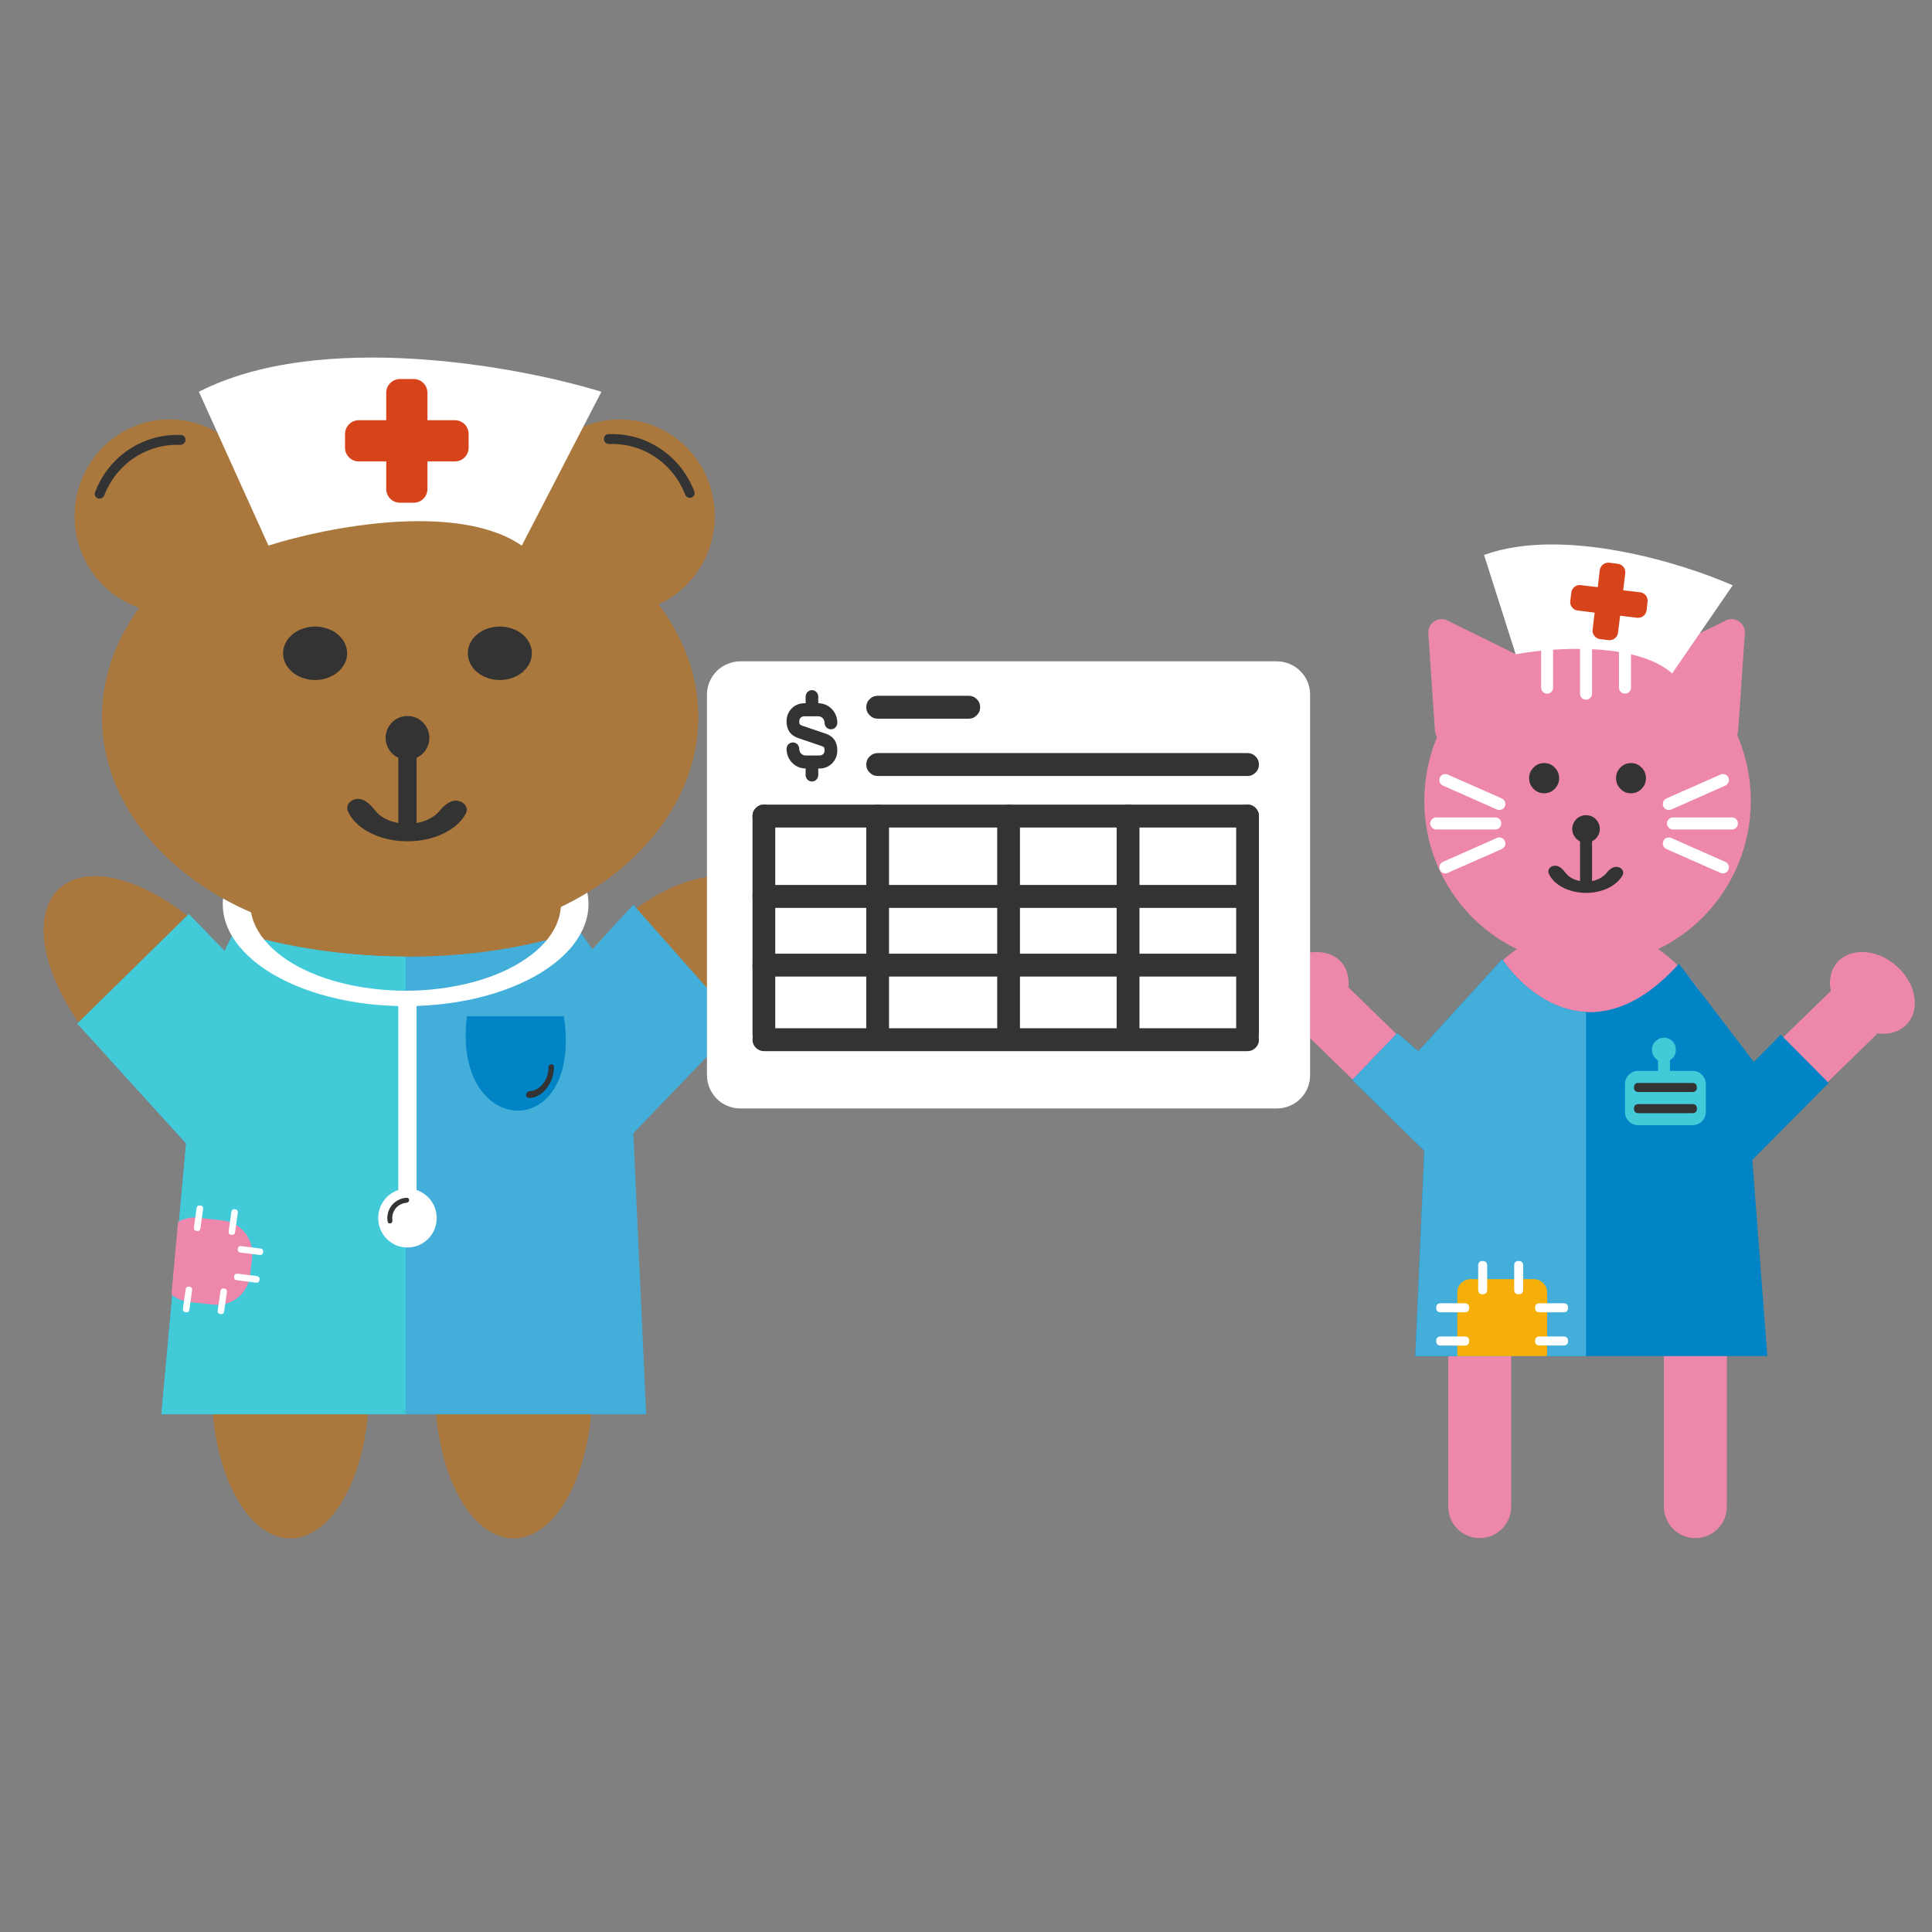 <svg xmlns="http://www.w3.org/2000/svg" xmlns:xlink="http://www.w3.org/1999/xlink" width="180" zoomAndPan="magnify" viewBox="0 0 135 135" height="180" preserveAspectRatio="xMidYMid meet" version="1.0"><rect x="0" y="0" width="135" height="135" fill="#808080" stroke="none"/><defs><clipPath id="eb861bb963"><path d="M 13.332 24.984 L 42.117 24.984 L 42.117 38.742 L 13.332 38.742 Z M 13.332 24.984 " clip-rule="nonzero"/></clipPath><clipPath id="f37a06233a"><path d="M 24 26 L 33 26 L 33 35.594 L 24 35.594 Z M 24 26 " clip-rule="nonzero"/></clipPath><clipPath id="1419c7f247"><path d="M 30 86.242 L 42 86.242 L 42 107.492 L 30 107.492 Z M 30 86.242 " clip-rule="nonzero"/></clipPath><clipPath id="fcd5a98e5e"><path d="M 14.77 86.242 L 26 86.242 L 26 107.492 L 14.77 107.492 Z M 14.77 86.242 " clip-rule="nonzero"/></clipPath><clipPath id="0e647b3407"><path d="M 101.133 86.242 L 106 86.242 L 106 107.492 L 101.133 107.492 Z M 101.133 86.242 " clip-rule="nonzero"/></clipPath><clipPath id="7ff560d4e3"><path d="M 116 86.242 L 121 86.242 L 121 107.492 L 116 107.492 Z M 116 86.242 " clip-rule="nonzero"/></clipPath><clipPath id="96b6f31409"><path d="M 112 45 L 112.645 45 L 112.645 45.941 L 112 45.941 Z M 112 45 " clip-rule="nonzero"/></clipPath><clipPath id="5314272f21"><path d="M 108.941 38.496 L 116.621 39.422 L 115.891 45.449 L 108.211 44.516 Z M 108.941 38.496 " clip-rule="nonzero"/></clipPath><clipPath id="b7bf11b326"><path d="M 109 39 L 115.523 39 L 115.523 45 L 109 45 Z M 109 39 " clip-rule="nonzero"/></clipPath><clipPath id="785fdd554d"><path d="M 108.941 38.496 L 116.621 39.422 L 115.891 45.449 L 108.211 44.516 Z M 108.941 38.496 " clip-rule="nonzero"/></clipPath></defs><path fill="#aa773d" d="M 48.793 50.102 C 48.793 51.137 48.664 52.16 48.395 53.176 C 48.129 54.195 47.73 55.176 47.207 56.133 C 46.684 57.09 46.043 58 45.285 58.859 C 44.523 59.719 43.66 60.52 42.691 61.25 C 41.723 61.98 40.672 62.637 39.531 63.211 C 38.395 63.785 37.199 64.273 35.934 64.668 C 34.668 65.066 33.363 65.367 32.027 65.566 C 30.684 65.77 29.328 65.871 27.961 65.871 C 26.594 65.871 25.238 65.77 23.895 65.566 C 22.551 65.367 21.254 65.066 19.988 64.668 C 18.723 64.273 17.52 63.785 16.383 63.211 C 15.25 62.637 14.195 61.98 13.23 61.25 C 12.262 60.52 11.398 59.719 10.637 58.859 C 9.879 58 9.238 57.09 8.711 56.133 C 8.188 55.176 7.793 54.195 7.527 53.176 C 7.258 52.16 7.125 51.137 7.125 50.102 C 7.125 49.059 7.258 48.035 7.527 47.02 C 7.793 46.008 8.188 45.02 8.711 44.062 C 9.238 43.105 9.879 42.195 10.637 41.336 C 11.398 40.477 12.262 39.676 13.23 38.945 C 14.195 38.215 15.25 37.559 16.383 36.984 C 17.52 36.41 18.723 35.922 19.988 35.527 C 21.254 35.129 22.551 34.828 23.895 34.629 C 25.238 34.426 26.594 34.324 27.961 34.324 C 29.328 34.324 30.684 34.426 32.027 34.629 C 33.363 34.828 34.668 35.129 35.934 35.527 C 37.199 35.922 38.395 36.41 39.531 36.984 C 40.672 37.559 41.723 38.215 42.691 38.945 C 43.66 39.676 44.523 40.477 45.285 41.336 C 46.043 42.195 46.684 43.105 47.207 44.062 C 47.73 45.02 48.129 46.008 48.395 47.02 C 48.664 48.035 48.793 49.059 48.793 50.102 Z M 48.793 50.102 " fill-opacity="1" fill-rule="nonzero"/><path fill="#aa773d" d="M 49.945 36.062 C 49.945 36.504 49.906 36.945 49.816 37.383 C 49.73 37.816 49.605 38.238 49.438 38.648 C 49.27 39.059 49.066 39.453 48.824 39.816 C 48.582 40.188 48.309 40.531 48 40.84 C 47.691 41.156 47.352 41.438 46.992 41.684 C 46.629 41.93 46.246 42.141 45.84 42.309 C 45.441 42.477 45.023 42.605 44.598 42.691 C 44.172 42.781 43.738 42.824 43.297 42.824 C 42.859 42.824 42.434 42.781 42 42.691 C 41.574 42.605 41.156 42.477 40.758 42.309 C 40.352 42.141 39.969 41.93 39.605 41.684 C 39.246 41.438 38.906 41.156 38.598 40.84 C 38.289 40.531 38.016 40.188 37.773 39.816 C 37.531 39.453 37.328 39.059 37.16 38.648 C 36.992 38.238 36.867 37.816 36.781 37.383 C 36.691 36.945 36.652 36.504 36.652 36.062 C 36.652 35.617 36.691 35.18 36.781 34.746 C 36.867 34.309 36.992 33.887 37.16 33.477 C 37.328 33.066 37.531 32.676 37.773 32.305 C 38.016 31.941 38.289 31.598 38.598 31.281 C 38.906 30.969 39.246 30.691 39.605 30.445 C 39.969 30.195 40.352 29.988 40.758 29.82 C 41.156 29.645 41.574 29.523 42 29.434 C 42.434 29.348 42.859 29.305 43.297 29.305 C 43.738 29.305 44.172 29.348 44.598 29.434 C 45.023 29.523 45.441 29.645 45.84 29.82 C 46.246 29.988 46.629 30.195 46.992 30.445 C 47.352 30.691 47.691 30.969 48 31.281 C 48.309 31.598 48.582 31.941 48.824 32.305 C 49.066 32.676 49.27 33.066 49.438 33.477 C 49.605 33.887 49.73 34.309 49.816 34.746 C 49.906 35.18 49.945 35.617 49.945 36.062 Z M 49.945 36.062 " fill-opacity="1" fill-rule="nonzero"/><path fill="#323332" d="M 42.195 30.707 C 42.176 30.516 42.316 30.348 42.5 30.336 C 43.789 30.281 45.059 30.629 46.137 31.352 C 47.223 32.07 48.055 33.121 48.516 34.348 C 48.582 34.52 48.484 34.711 48.309 34.77 C 48.129 34.824 47.938 34.73 47.871 34.547 C 47.453 33.477 46.723 32.559 45.773 31.93 C 44.824 31.293 43.703 30.984 42.574 31.027 C 42.383 31.035 42.215 30.898 42.195 30.707 Z M 42.195 30.707 " fill-opacity="1" fill-rule="nonzero"/><path fill="#aa773d" d="M 18.504 36.062 C 18.504 36.504 18.461 36.945 18.375 37.383 C 18.289 37.816 18.168 38.238 17.996 38.648 C 17.828 39.059 17.625 39.453 17.387 39.816 C 17.137 40.188 16.863 40.531 16.559 40.84 C 16.25 41.156 15.91 41.438 15.547 41.684 C 15.188 41.93 14.805 42.141 14.398 42.309 C 13.996 42.477 13.578 42.605 13.152 42.691 C 12.723 42.781 12.293 42.824 11.859 42.824 C 11.418 42.824 10.988 42.781 10.559 42.691 C 10.133 42.605 9.715 42.477 9.312 42.309 C 8.914 42.141 8.523 41.93 8.164 41.684 C 7.801 41.438 7.469 41.156 7.156 40.84 C 6.848 40.531 6.574 40.188 6.332 39.816 C 6.09 39.453 5.883 39.059 5.715 38.648 C 5.551 38.238 5.422 37.816 5.336 37.383 C 5.25 36.945 5.211 36.504 5.211 36.062 C 5.211 35.617 5.25 35.18 5.336 34.746 C 5.422 34.309 5.551 33.887 5.715 33.477 C 5.883 33.066 6.09 32.676 6.332 32.305 C 6.574 31.941 6.848 31.598 7.156 31.281 C 7.469 30.969 7.801 30.691 8.164 30.445 C 8.523 30.195 8.914 29.988 9.312 29.82 C 9.715 29.645 10.133 29.523 10.559 29.434 C 10.988 29.348 11.418 29.305 11.859 29.305 C 12.293 29.305 12.723 29.348 13.152 29.434 C 13.578 29.523 13.996 29.645 14.398 29.82 C 14.805 29.988 15.188 30.195 15.547 30.445 C 15.91 30.691 16.25 30.969 16.559 31.281 C 16.863 31.598 17.137 31.941 17.387 32.305 C 17.625 32.676 17.828 33.066 17.996 33.477 C 18.168 33.887 18.289 34.309 18.375 34.746 C 18.461 35.18 18.504 35.617 18.504 36.062 Z M 18.504 36.062 " fill-opacity="1" fill-rule="nonzero"/><path fill="#323332" d="M 12.961 30.766 C 12.984 30.578 12.844 30.406 12.652 30.398 C 11.367 30.336 10.098 30.688 9.012 31.406 C 7.93 32.125 7.102 33.176 6.641 34.402 C 6.574 34.578 6.676 34.77 6.848 34.824 C 7.027 34.887 7.219 34.785 7.289 34.609 C 7.703 33.535 8.434 32.621 9.383 31.984 C 10.336 31.355 11.453 31.039 12.582 31.086 C 12.77 31.09 12.945 30.957 12.961 30.766 Z M 12.961 30.766 " fill-opacity="1" fill-rule="nonzero"/><g clip-path="url(#eb861bb963)"><path fill="#ffffff" d="M 36.461 38.125 C 31.957 35.031 22.781 36.836 18.758 38.125 L 13.898 27.375 C 22.34 23.047 36.164 25.57 42.023 27.375 Z M 36.461 38.125 " fill-opacity="1" fill-rule="nonzero"/></g><g clip-path="url(#f37a06233a)"><path fill="#d7431a" d="M 26.988 27.449 C 26.988 27.188 27.09 26.949 27.27 26.766 C 27.449 26.586 27.695 26.484 27.949 26.484 L 28.906 26.484 C 29.164 26.484 29.406 26.586 29.586 26.766 C 29.766 26.949 29.867 27.188 29.867 27.449 L 29.867 29.363 L 31.789 29.363 C 32.043 29.363 32.285 29.465 32.465 29.645 C 32.645 29.824 32.746 30.074 32.746 30.328 L 32.746 31.289 C 32.746 31.539 32.645 31.781 32.465 31.961 C 32.285 32.141 32.043 32.242 31.789 32.242 L 29.867 32.242 L 29.867 34.168 C 29.867 34.418 29.766 34.668 29.586 34.848 C 29.406 35.027 29.164 35.129 28.906 35.129 L 27.949 35.129 C 27.695 35.129 27.449 35.027 27.27 34.848 C 27.09 34.668 26.988 34.418 26.988 34.168 L 26.988 32.242 L 25.07 32.242 C 24.812 32.242 24.57 32.141 24.391 31.961 C 24.211 31.781 24.109 31.539 24.109 31.289 L 24.109 30.328 C 24.109 30.074 24.211 29.824 24.391 29.645 C 24.57 29.465 24.812 29.363 25.07 29.363 L 26.988 29.363 Z M 26.988 27.449 " fill-opacity="1" fill-rule="evenodd"/></g><path fill="#323332" d="M 24.254 45.648 C 24.254 45.895 24.199 46.133 24.086 46.363 C 23.969 46.594 23.812 46.793 23.598 46.969 C 23.391 47.145 23.148 47.277 22.871 47.375 C 22.598 47.469 22.316 47.516 22.02 47.516 C 21.719 47.516 21.434 47.469 21.164 47.375 C 20.887 47.277 20.645 47.145 20.438 46.969 C 20.223 46.793 20.066 46.594 19.949 46.363 C 19.836 46.133 19.781 45.895 19.781 45.648 C 19.781 45.398 19.836 45.164 19.949 44.934 C 20.066 44.703 20.223 44.5 20.438 44.328 C 20.645 44.152 20.887 44.016 21.164 43.922 C 21.434 43.832 21.719 43.781 22.02 43.781 C 22.316 43.781 22.598 43.832 22.871 43.922 C 23.148 44.016 23.391 44.152 23.598 44.328 C 23.812 44.5 23.969 44.703 24.086 44.934 C 24.199 45.164 24.254 45.398 24.254 45.648 Z M 24.254 45.648 " fill-opacity="1" fill-rule="nonzero"/><path fill="#aa773d" d="M 44.191 77.965 C 44.191 88.523 38.355 96.699 28.473 96.699 C 18.59 96.699 12.945 88.523 12.945 77.965 C 12.945 67.406 18.59 58.844 28.473 58.844 C 38.355 58.844 44.191 67.406 44.191 77.965 Z M 44.191 77.965 " fill-opacity="1" fill-rule="nonzero"/><path fill="#323332" d="M 37.164 45.648 C 37.164 45.895 37.109 46.133 36.992 46.363 C 36.879 46.594 36.715 46.793 36.508 46.969 C 36.301 47.145 36.059 47.277 35.781 47.375 C 35.508 47.469 35.227 47.516 34.926 47.516 C 34.629 47.516 34.344 47.469 34.066 47.375 C 33.797 47.277 33.555 47.145 33.34 46.969 C 33.133 46.793 32.969 46.594 32.859 46.363 C 32.746 46.133 32.688 45.895 32.688 45.648 C 32.688 45.398 32.746 45.164 32.859 44.934 C 32.969 44.703 33.133 44.5 33.34 44.328 C 33.555 44.152 33.797 44.016 34.066 43.922 C 34.344 43.832 34.629 43.781 34.926 43.781 C 35.227 43.781 35.508 43.832 35.781 43.922 C 36.059 44.016 36.301 44.152 36.508 44.328 C 36.715 44.5 36.879 44.703 36.992 44.934 C 37.109 45.164 37.164 45.398 37.164 45.648 Z M 37.164 45.648 " fill-opacity="1" fill-rule="nonzero"/><path fill="#323332" d="M 29.738 52.418 C 29.129 53.312 27.816 53.312 27.207 52.418 C 26.523 51.406 27.246 50.031 28.473 50.031 C 29.699 50.031 30.422 51.406 29.738 52.418 Z M 29.738 52.418 " fill-opacity="1" fill-rule="nonzero"/><path fill="#323332" d="M 27.832 52.09 L 29.109 52.09 L 29.109 57.629 L 27.832 57.629 Z M 27.832 52.09 " fill-opacity="1" fill-rule="nonzero"/><path fill="#323332" d="M 25.027 55.824 C 24.531 55.824 24.113 56.246 24.316 56.695 C 24.52 57.145 24.875 57.555 25.363 57.895 C 26.152 58.445 27.23 58.77 28.359 58.785 C 29.496 58.809 30.594 58.523 31.426 58 C 31.93 57.684 32.309 57.293 32.543 56.863 C 32.789 56.422 32.391 55.965 31.879 55.949 C 31.402 55.93 30.996 56.324 30.684 56.695 C 30.559 56.84 30.395 56.98 30.203 57.102 C 29.719 57.41 29.074 57.578 28.41 57.562 C 27.742 57.551 27.113 57.363 26.645 57.039 C 26.48 56.926 26.34 56.793 26.23 56.652 C 25.922 56.262 25.52 55.824 25.027 55.824 Z M 25.027 55.824 " fill-opacity="1" fill-rule="nonzero"/><path fill="#aa773d" d="M 52.746 62.109 C 53.008 62.355 53.227 62.656 53.391 62.992 C 53.559 63.336 53.68 63.719 53.746 64.133 C 53.812 64.555 53.824 65.012 53.785 65.496 C 53.75 65.977 53.66 66.484 53.516 67.012 C 53.375 67.543 53.184 68.082 52.945 68.637 C 52.707 69.188 52.426 69.746 52.098 70.301 C 51.773 70.859 51.406 71.402 51 71.945 C 50.598 72.484 50.164 73 49.703 73.5 C 49.234 74 48.754 74.473 48.246 74.918 C 47.742 75.355 47.223 75.762 46.695 76.125 C 46.16 76.496 45.633 76.816 45.098 77.094 C 44.57 77.375 44.047 77.602 43.531 77.781 C 43.02 77.961 42.523 78.082 42.047 78.152 C 41.566 78.223 41.117 78.242 40.695 78.203 C 40.273 78.168 39.891 78.07 39.543 77.926 C 39.195 77.781 38.887 77.582 38.621 77.336 C 38.355 77.09 38.145 76.797 37.973 76.453 C 37.805 76.109 37.688 75.734 37.625 75.312 C 37.559 74.891 37.543 74.434 37.582 73.949 C 37.621 73.469 37.711 72.961 37.852 72.434 C 37.992 71.902 38.184 71.363 38.426 70.809 C 38.66 70.258 38.945 69.699 39.273 69.145 C 39.598 68.586 39.965 68.043 40.371 67.5 C 40.77 66.961 41.207 66.445 41.668 65.945 C 42.129 65.445 42.617 64.973 43.125 64.527 C 43.629 64.09 44.148 63.684 44.676 63.32 C 45.203 62.949 45.738 62.629 46.266 62.352 C 46.801 62.07 47.324 61.844 47.836 61.664 C 48.352 61.492 48.848 61.363 49.324 61.293 C 49.805 61.223 50.25 61.203 50.668 61.242 C 51.09 61.285 51.48 61.375 51.828 61.52 C 52.176 61.664 52.48 61.863 52.746 62.109 Z M 52.746 62.109 " fill-opacity="1" fill-rule="nonzero"/><g clip-path="url(#1419c7f247)"><path fill="#aa773d" d="M 35.887 86.656 C 36.25 86.656 36.602 86.727 36.957 86.855 C 37.312 86.988 37.652 87.188 37.992 87.449 C 38.324 87.707 38.637 88.035 38.941 88.41 C 39.238 88.793 39.516 89.227 39.773 89.711 C 40.027 90.195 40.258 90.715 40.453 91.285 C 40.656 91.859 40.824 92.453 40.965 93.09 C 41.102 93.719 41.207 94.371 41.273 95.039 C 41.348 95.715 41.383 96.391 41.383 97.074 C 41.383 97.762 41.348 98.438 41.273 99.105 C 41.207 99.781 41.102 100.434 40.965 101.062 C 40.824 101.691 40.656 102.293 40.453 102.859 C 40.258 103.434 40.027 103.957 39.773 104.441 C 39.516 104.926 39.238 105.359 38.941 105.738 C 38.637 106.117 38.324 106.438 37.992 106.703 C 37.652 106.961 37.312 107.164 36.957 107.293 C 36.602 107.426 36.25 107.492 35.887 107.492 C 35.523 107.492 35.168 107.426 34.816 107.293 C 34.461 107.164 34.117 106.961 33.785 106.703 C 33.449 106.438 33.133 106.117 32.836 105.738 C 32.531 105.359 32.258 104.926 31.996 104.441 C 31.746 103.957 31.52 103.434 31.316 102.859 C 31.113 102.293 30.945 101.691 30.812 101.062 C 30.672 100.434 30.562 99.781 30.496 99.105 C 30.422 98.438 30.391 97.762 30.391 97.074 C 30.391 96.391 30.422 95.715 30.496 95.039 C 30.562 94.371 30.672 93.719 30.812 93.09 C 30.945 92.453 31.113 91.859 31.316 91.285 C 31.52 90.715 31.746 90.195 31.996 89.711 C 32.258 89.227 32.531 88.793 32.836 88.41 C 33.133 88.035 33.449 87.707 33.785 87.449 C 34.117 87.188 34.461 86.988 34.816 86.855 C 35.168 86.727 35.523 86.656 35.887 86.656 Z M 35.887 86.656 " fill-opacity="1" fill-rule="nonzero"/></g><g clip-path="url(#fcd5a98e5e)"><path fill="#aa773d" d="M 20.293 86.656 C 20.652 86.656 21.012 86.727 21.359 86.855 C 21.715 86.988 22.062 87.188 22.395 87.449 C 22.727 87.707 23.043 88.035 23.344 88.41 C 23.645 88.793 23.926 89.227 24.176 89.711 C 24.43 90.195 24.66 90.715 24.863 91.285 C 25.059 91.859 25.227 92.453 25.367 93.09 C 25.504 93.719 25.609 94.371 25.68 95.039 C 25.75 95.715 25.785 96.391 25.785 97.074 C 25.785 97.762 25.75 98.438 25.68 99.105 C 25.609 99.781 25.504 100.434 25.367 101.062 C 25.227 101.691 25.059 102.293 24.863 102.859 C 24.66 103.434 24.43 103.957 24.176 104.441 C 23.926 104.926 23.645 105.359 23.344 105.738 C 23.043 106.117 22.727 106.438 22.395 106.703 C 22.062 106.961 21.715 107.164 21.359 107.293 C 21.012 107.426 20.652 107.492 20.293 107.492 C 19.934 107.492 19.57 107.426 19.219 107.293 C 18.863 107.164 18.52 106.961 18.188 106.703 C 17.852 106.438 17.535 106.117 17.238 105.738 C 16.934 105.359 16.66 104.926 16.406 104.441 C 16.148 103.957 15.922 103.434 15.723 102.859 C 15.52 102.293 15.352 101.691 15.215 101.062 C 15.074 100.434 14.973 99.781 14.898 99.105 C 14.832 98.438 14.793 97.762 14.793 97.074 C 14.793 96.391 14.832 95.715 14.898 95.039 C 14.973 94.371 15.074 93.719 15.215 93.09 C 15.352 92.453 15.52 91.859 15.723 91.285 C 15.922 90.715 16.148 90.195 16.406 89.711 C 16.66 89.227 16.934 88.793 17.238 88.41 C 17.535 88.035 17.852 87.707 18.188 87.449 C 18.52 87.188 18.863 86.988 19.219 86.855 C 19.57 86.727 19.934 86.656 20.293 86.656 Z M 20.293 86.656 " fill-opacity="1" fill-rule="nonzero"/></g><path fill="#aa773d" d="M 4.109 62.109 C 3.848 62.355 3.633 62.656 3.465 62.992 C 3.297 63.336 3.176 63.719 3.117 64.133 C 3.047 64.555 3.031 65.012 3.07 65.496 C 3.109 65.977 3.199 66.484 3.34 67.012 C 3.48 67.543 3.672 68.082 3.914 68.637 C 4.148 69.188 4.438 69.746 4.762 70.301 C 5.09 70.859 5.453 71.402 5.859 71.945 C 6.266 72.484 6.695 73 7.156 73.5 C 7.625 74 8.109 74.473 8.613 74.918 C 9.121 75.355 9.637 75.762 10.164 76.125 C 10.695 76.496 11.23 76.816 11.758 77.094 C 12.293 77.375 12.812 77.602 13.324 77.781 C 13.844 77.961 14.336 78.082 14.816 78.152 C 15.293 78.223 15.742 78.242 16.16 78.203 C 16.582 78.168 16.969 78.07 17.316 77.926 C 17.668 77.781 17.969 77.582 18.234 77.336 C 18.5 77.09 18.719 76.797 18.887 76.453 C 19.051 76.109 19.168 75.734 19.234 75.312 C 19.301 74.891 19.312 74.434 19.281 73.949 C 19.242 73.469 19.152 72.961 19.012 72.434 C 18.863 71.902 18.68 71.363 18.438 70.809 C 18.199 70.258 17.914 69.699 17.586 69.145 C 17.262 68.586 16.895 68.043 16.492 67.5 C 16.086 66.961 15.652 66.445 15.191 65.945 C 14.727 65.445 14.242 64.973 13.734 64.527 C 13.23 64.09 12.711 63.684 12.184 63.32 C 11.648 62.949 11.121 62.629 10.586 62.352 C 10.059 62.07 9.535 61.844 9.02 61.664 C 8.508 61.492 8.012 61.363 7.535 61.293 C 7.059 61.223 6.605 61.203 6.184 61.242 C 5.762 61.285 5.383 61.375 5.031 61.52 C 4.684 61.664 4.375 61.863 4.109 62.109 Z M 4.109 62.109 " fill-opacity="1" fill-rule="nonzero"/><path fill="#42aed9" d="M 40.488 65.027 C 30.363 68.324 20.207 66.398 16.395 65.027 L 15.691 66.445 L 13.195 63.871 L 5.402 71.527 L 13.004 79.898 L 11.277 98.824 L 45.152 98.824 L 44.254 79.191 L 51.609 71.527 L 44.254 63.223 L 41.383 66.316 Z M 40.488 65.027 " fill-opacity="1" fill-rule="nonzero"/><path fill="#0084c6" d="M 32.629 71.016 C 31.543 79.574 40.742 80.027 39.402 71.016 Z M 32.629 71.016 " fill-opacity="1" fill-rule="nonzero"/><path fill="#42cad9" d="M 15.691 66.445 L 16.395 65.027 C 18.629 65.832 23.035 66.82 28.344 66.844 L 28.344 98.824 L 11.277 98.824 L 13.004 79.898 L 5.402 71.527 L 13.195 63.871 Z M 15.691 66.445 " fill-opacity="1" fill-rule="nonzero"/><path fill="#ffffff" d="M 41.043 62.375 C 41.234 63.348 41.074 64.332 40.555 65.27 C 40 66.277 39.055 67.199 37.793 67.973 C 36.531 68.75 34.973 69.355 33.242 69.762 C 31.508 70.16 29.637 70.348 27.758 70.297 C 25.887 70.25 24.055 69.969 22.391 69.48 C 20.73 68.992 19.281 68.305 18.148 67.469 C 17.02 66.629 16.227 65.664 15.84 64.641 C 15.609 64.027 15.523 63.402 15.586 62.785 C 16.211 63.133 16.867 63.461 17.543 63.75 C 17.582 63.977 17.645 64.195 17.727 64.414 C 18.059 65.285 18.73 66.105 19.684 66.816 C 20.645 67.531 21.879 68.113 23.289 68.531 C 24.699 68.941 26.258 69.176 27.848 69.223 C 29.441 69.262 31.031 69.105 32.504 68.762 C 33.973 68.426 35.293 67.906 36.367 67.242 C 37.441 66.586 38.238 65.805 38.711 64.949 C 38.992 64.441 39.148 63.914 39.188 63.379 C 39.828 63.07 40.449 62.734 41.043 62.375 Z M 41.043 62.375 " fill-opacity="1" fill-rule="nonzero"/><path fill="#ffffff" d="M 27.832 69.66 L 29.109 69.66 L 29.109 83.438 L 27.832 83.438 Z M 27.832 69.66 " fill-opacity="1" fill-rule="nonzero"/><path fill="#ffffff" d="M 30.512 85.109 C 30.512 85.387 30.461 85.645 30.363 85.898 C 30.254 86.152 30.109 86.375 29.918 86.566 C 29.727 86.758 29.5 86.91 29.254 87.016 C 29 87.117 28.742 87.168 28.473 87.168 C 28.195 87.168 27.938 87.117 27.684 87.016 C 27.438 86.91 27.219 86.758 27.023 86.566 C 26.832 86.375 26.684 86.152 26.582 85.898 C 26.477 85.645 26.426 85.387 26.426 85.109 C 26.426 84.836 26.477 84.578 26.582 84.324 C 26.684 84.07 26.832 83.848 27.023 83.656 C 27.219 83.465 27.438 83.312 27.684 83.207 C 27.938 83.105 28.195 83.055 28.473 83.055 C 28.742 83.055 29 83.105 29.254 83.207 C 29.5 83.312 29.727 83.465 29.918 83.656 C 30.109 83.848 30.254 84.07 30.363 84.324 C 30.461 84.578 30.512 84.836 30.512 85.109 Z M 30.512 85.109 " fill-opacity="1" fill-rule="nonzero"/><path fill="#323332" d="M 28.59 83.875 C 28.598 83.777 28.527 83.695 28.434 83.695 C 28.258 83.699 28.09 83.738 27.926 83.809 C 27.715 83.898 27.523 84.039 27.375 84.223 C 27.23 84.402 27.133 84.617 27.09 84.848 C 27.055 85.02 27.055 85.195 27.09 85.371 C 27.105 85.465 27.203 85.516 27.297 85.48 C 27.387 85.453 27.434 85.359 27.422 85.262 C 27.402 85.152 27.402 85.027 27.426 84.914 C 27.461 84.738 27.535 84.578 27.645 84.438 C 27.758 84.301 27.898 84.195 28.062 84.129 C 28.168 84.082 28.281 84.055 28.398 84.043 C 28.496 84.039 28.578 83.969 28.59 83.875 Z M 28.59 83.875 " fill-opacity="1" fill-rule="nonzero"/><path fill="#323332" d="M 38.469 74.379 C 38.586 74.344 38.711 74.422 38.711 74.547 C 38.711 74.781 38.672 75.023 38.605 75.262 C 38.508 75.57 38.355 75.855 38.16 76.094 C 37.965 76.328 37.727 76.508 37.473 76.617 C 37.301 76.684 37.125 76.719 36.949 76.719 C 36.816 76.719 36.73 76.582 36.766 76.453 C 36.793 76.324 36.918 76.246 37.051 76.238 C 37.164 76.234 37.277 76.207 37.391 76.16 C 37.582 76.082 37.762 75.945 37.906 75.766 C 38.059 75.594 38.172 75.375 38.246 75.145 C 38.301 74.957 38.324 74.773 38.324 74.586 C 38.324 74.492 38.379 74.402 38.469 74.379 Z M 38.469 74.379 " fill-opacity="1" fill-rule="nonzero"/><path fill="#ed87ab" d="M 13.848 85.09 L 15.559 85.281 C 16.836 85.422 17.758 86.574 17.617 87.848 L 17.477 89.109 C 17.336 90.387 16.188 91.309 14.91 91.16 L 13.207 90.977 C 12.734 90.918 12.32 90.734 11.98 90.453 L 12.441 85.383 C 12.852 85.145 13.344 85.031 13.848 85.09 Z M 13.848 85.09 " fill-opacity="1" fill-rule="nonzero"/><path fill="#ffffff" d="M 13.996 84.234 C 14.148 84.258 14.215 84.34 14.191 84.492 L 14.008 85.824 C 13.984 85.973 13.898 86.039 13.746 86.016 C 13.594 85.992 13.535 85.91 13.551 85.758 L 13.734 84.426 C 13.758 84.277 13.848 84.211 13.996 84.234 Z M 13.996 84.234 " fill-opacity="1" fill-rule="nonzero"/><path fill="#ffffff" d="M 16.418 84.5 C 16.57 84.52 16.637 84.605 16.613 84.758 L 16.43 86.09 C 16.406 86.242 16.324 86.309 16.172 86.285 C 16.02 86.266 15.957 86.18 15.98 86.027 L 16.164 84.695 C 16.184 84.543 16.273 84.48 16.418 84.5 Z M 16.418 84.5 " fill-opacity="1" fill-rule="nonzero"/><path fill="#ffffff" d="M 18.387 87.488 C 18.367 87.648 18.285 87.707 18.133 87.691 L 16.812 87.527 C 16.66 87.512 16.594 87.422 16.613 87.27 C 16.633 87.117 16.715 87.051 16.867 87.074 L 18.188 87.238 C 18.34 87.254 18.41 87.336 18.387 87.488 Z M 18.387 87.488 " fill-opacity="1" fill-rule="nonzero"/><path fill="#ffffff" d="M 18.133 89.422 C 18.117 89.574 18.031 89.645 17.879 89.625 L 16.559 89.457 C 16.406 89.441 16.34 89.355 16.355 89.203 C 16.379 89.051 16.465 88.984 16.613 89 L 17.938 89.164 C 18.09 89.188 18.156 89.273 18.133 89.422 Z M 18.133 89.422 " fill-opacity="1" fill-rule="nonzero"/><path fill="#ffffff" d="M 15.406 91.82 C 15.254 91.801 15.191 91.711 15.215 91.559 L 15.402 90.234 C 15.422 90.082 15.508 90.016 15.66 90.035 C 15.812 90.059 15.871 90.145 15.855 90.297 L 15.664 91.629 C 15.641 91.781 15.559 91.84 15.406 91.82 Z M 15.406 91.82 " fill-opacity="1" fill-rule="nonzero"/><path fill="#ffffff" d="M 12.977 91.695 C 12.824 91.672 12.762 91.582 12.785 91.43 L 12.973 90.105 C 12.992 89.953 13.078 89.883 13.23 89.906 C 13.383 89.93 13.445 90.016 13.426 90.164 L 13.234 91.5 C 13.215 91.648 13.129 91.711 12.977 91.695 Z M 12.977 91.695 " fill-opacity="1" fill-rule="nonzero"/><path fill="#ed87ab" d="M 122.34 55.957 C 122.34 56.711 122.266 57.461 122.121 58.203 C 121.973 58.938 121.758 59.66 121.473 60.355 C 121.188 61.055 120.832 61.715 120.414 62.34 C 120 62.969 119.527 63.551 119 64.082 C 118.469 64.617 117.891 65.094 117.266 65.512 C 116.648 65.934 115.992 66.289 115.301 66.574 C 114.609 66.867 113.895 67.082 113.156 67.23 C 112.422 67.379 111.68 67.453 110.93 67.453 C 110.184 67.453 109.441 67.379 108.703 67.23 C 107.969 67.082 107.258 66.867 106.566 66.574 C 105.871 66.289 105.211 65.934 104.594 65.512 C 103.969 65.094 103.391 64.617 102.863 64.082 C 102.336 63.551 101.863 62.969 101.445 62.34 C 101.031 61.715 100.676 61.055 100.391 60.355 C 100.102 59.66 99.887 58.938 99.742 58.203 C 99.598 57.461 99.523 56.711 99.523 55.957 C 99.523 55.207 99.598 54.457 99.742 53.715 C 99.887 52.973 100.102 52.258 100.391 51.562 C 100.676 50.863 101.031 50.203 101.445 49.57 C 101.863 48.949 102.336 48.363 102.863 47.828 C 103.391 47.293 103.969 46.824 104.594 46.402 C 105.211 45.984 105.871 45.629 106.566 45.34 C 107.258 45.051 107.969 44.832 108.703 44.688 C 109.441 44.539 110.184 44.465 110.93 44.465 C 111.68 44.465 112.422 44.539 113.156 44.688 C 113.895 44.832 114.609 45.051 115.301 45.34 C 115.992 45.629 116.648 45.984 117.266 46.402 C 117.891 46.824 118.469 47.293 119 47.828 C 119.527 48.363 120 48.949 120.414 49.57 C 120.832 50.203 121.188 50.863 121.473 51.562 C 121.758 52.258 121.973 52.973 122.121 53.715 C 122.266 54.457 122.34 55.207 122.34 55.957 Z M 122.34 55.957 " fill-opacity="1" fill-rule="nonzero"/><path fill="#ed87ab" d="M 122.34 81.895 C 122.34 91.852 117.125 94.23 110.824 94.23 C 104.527 94.23 99.523 91.852 99.523 81.895 C 99.523 71.938 104.629 64.707 110.93 64.707 C 117.234 64.707 122.34 71.938 122.34 81.895 Z M 122.34 81.895 " fill-opacity="1" fill-rule="nonzero"/><path fill="#ed87ab" d="M 116.383 80.473 L 127.883 69.289 C 128.09 69.086 128.332 68.93 128.602 68.824 C 128.871 68.711 129.152 68.66 129.445 68.664 C 129.738 68.672 130.02 68.734 130.285 68.852 C 130.555 68.969 130.789 69.133 130.992 69.34 C 131.195 69.555 131.348 69.797 131.453 70.07 C 131.559 70.34 131.609 70.629 131.605 70.922 C 131.598 71.211 131.543 71.492 131.426 71.762 C 131.305 72.035 131.145 72.27 130.934 72.473 L 119.438 83.66 C 119.23 83.863 118.988 84.02 118.719 84.129 C 118.449 84.234 118.168 84.285 117.875 84.277 C 117.582 84.273 117.301 84.219 117.035 84.098 C 116.766 83.98 116.531 83.816 116.328 83.605 C 116.125 83.395 115.973 83.156 115.867 82.879 C 115.762 82.605 115.711 82.324 115.715 82.031 C 115.723 81.738 115.777 81.449 115.895 81.188 C 116.012 80.918 116.176 80.68 116.383 80.473 Z M 116.383 80.473 " fill-opacity="1" fill-rule="nonzero"/><path fill="#ed87ab" d="M 106.023 80.473 L 94.16 68.93 C 93.945 68.723 93.711 68.57 93.434 68.457 C 93.164 68.352 92.883 68.301 92.59 68.305 C 92.297 68.312 92.023 68.375 91.754 68.492 C 91.488 68.605 91.254 68.773 91.051 68.98 C 90.848 69.195 90.691 69.438 90.582 69.707 C 90.477 69.98 90.426 70.262 90.43 70.559 C 90.438 70.852 90.5 71.133 90.617 71.402 C 90.73 71.672 90.891 71.91 91.105 72.113 L 102.969 83.66 C 103.184 83.863 103.418 84.02 103.695 84.129 C 103.965 84.234 104.246 84.285 104.539 84.277 C 104.824 84.273 105.105 84.219 105.375 84.098 C 105.641 83.98 105.875 83.816 106.078 83.605 C 106.281 83.395 106.438 83.156 106.547 82.879 C 106.652 82.605 106.703 82.324 106.695 82.031 C 106.691 81.738 106.629 81.449 106.512 81.188 C 106.398 80.918 106.234 80.68 106.023 80.473 Z M 106.023 80.473 " fill-opacity="1" fill-rule="nonzero"/><g clip-path="url(#0e647b3407)"><path fill="#ed87ab" d="M 105.594 105.277 L 105.594 88.625 C 105.594 88.34 105.539 88.059 105.426 87.789 C 105.312 87.516 105.156 87.281 104.949 87.074 C 104.742 86.867 104.504 86.707 104.234 86.594 C 103.965 86.484 103.684 86.426 103.398 86.426 C 103.105 86.426 102.824 86.484 102.555 86.594 C 102.285 86.707 102.047 86.867 101.84 87.074 C 101.633 87.281 101.473 87.516 101.363 87.789 C 101.254 88.059 101.199 88.34 101.199 88.625 L 101.199 105.277 C 101.199 105.57 101.254 105.852 101.363 106.121 C 101.473 106.391 101.633 106.629 101.84 106.836 C 102.047 107.039 102.285 107.203 102.555 107.309 C 102.824 107.422 103.105 107.477 103.398 107.477 C 103.684 107.477 103.965 107.422 104.234 107.309 C 104.504 107.203 104.742 107.039 104.949 106.836 C 105.156 106.629 105.312 106.391 105.426 106.121 C 105.539 105.852 105.594 105.57 105.594 105.277 Z M 105.594 105.277 " fill-opacity="1" fill-rule="nonzero"/></g><g clip-path="url(#7ff560d4e3)"><path fill="#ed87ab" d="M 120.664 105.277 L 120.664 88.625 C 120.664 88.34 120.605 88.059 120.496 87.789 C 120.387 87.516 120.227 87.281 120.023 87.074 C 119.812 86.867 119.578 86.707 119.309 86.594 C 119.039 86.484 118.758 86.426 118.465 86.426 C 118.172 86.426 117.898 86.484 117.629 86.594 C 117.355 86.707 117.117 86.867 116.914 87.074 C 116.703 87.281 116.547 87.516 116.434 87.789 C 116.324 88.059 116.266 88.34 116.266 88.625 L 116.266 105.277 C 116.266 105.57 116.324 105.852 116.434 106.121 C 116.547 106.391 116.703 106.629 116.914 106.836 C 117.117 107.039 117.355 107.203 117.629 107.309 C 117.898 107.422 118.172 107.477 118.465 107.477 C 118.758 107.477 119.039 107.422 119.309 107.309 C 119.578 107.203 119.812 107.039 120.023 106.836 C 120.227 106.629 120.387 106.391 120.496 106.121 C 120.605 105.852 120.664 105.57 120.664 105.277 Z M 120.664 105.277 " fill-opacity="1" fill-rule="nonzero"/></g><path fill="#ed87ab" d="M 99.805 44.266 C 99.754 43.543 100.496 43.039 101.137 43.359 L 107.207 46.344 C 107.852 46.66 107.91 47.555 107.32 47.953 L 101.715 51.758 C 101.125 52.164 100.32 51.77 100.27 51.055 Z M 99.805 44.266 " fill-opacity="1" fill-rule="nonzero"/><path fill="#ed87ab" d="M 121.922 44.266 C 121.973 43.543 121.23 43.039 120.59 43.359 L 114.512 46.344 C 113.871 46.66 113.816 47.555 114.406 47.953 L 120.012 51.758 C 120.602 52.164 121.406 51.77 121.457 51.055 Z M 121.922 44.266 " fill-opacity="1" fill-rule="nonzero"/><path fill="#ffffff" d="M 111.246 44.473 L 111.246 48.477 C 111.246 48.707 111.055 48.891 110.824 48.891 C 110.594 48.891 110.406 48.707 110.406 48.477 L 110.406 44.477 C 110.582 44.473 110.758 44.465 110.93 44.465 C 111.039 44.465 111.141 44.473 111.246 44.473 Z M 111.246 44.473 " fill-opacity="1" fill-rule="nonzero"/><path fill="#ffffff" d="M 108.523 48.055 C 108.523 48.285 108.34 48.469 108.109 48.469 C 107.871 48.469 107.688 48.285 107.688 48.055 L 107.688 44.938 C 107.961 44.855 108.242 44.781 108.523 44.719 Z M 108.523 48.055 " fill-opacity="1" fill-rule="nonzero"/><path fill="#ffffff" d="M 113.129 44.68 C 113.41 44.738 113.691 44.805 113.969 44.879 L 113.969 48.055 C 113.969 48.285 113.781 48.469 113.551 48.469 C 113.316 48.469 113.129 48.285 113.129 48.055 Z M 113.129 44.68 " fill-opacity="1" fill-rule="nonzero"/><path fill="#323332" d="M 115.012 54.375 C 115.012 54.664 114.91 54.914 114.703 55.121 C 114.5 55.328 114.254 55.43 113.969 55.43 C 113.676 55.43 113.426 55.328 113.227 55.121 C 113.023 54.914 112.922 54.664 112.922 54.375 C 112.922 54.086 113.023 53.832 113.227 53.633 C 113.426 53.422 113.676 53.32 113.969 53.32 C 114.254 53.32 114.5 53.422 114.703 53.633 C 114.91 53.832 115.012 54.086 115.012 54.375 Z M 115.012 54.375 " fill-opacity="1" fill-rule="nonzero"/><path fill="#323332" d="M 108.945 54.375 C 108.945 54.664 108.84 54.914 108.637 55.121 C 108.434 55.328 108.188 55.43 107.895 55.43 C 107.609 55.43 107.359 55.328 107.16 55.121 C 106.949 54.914 106.848 54.664 106.848 54.375 C 106.848 54.086 106.949 53.832 107.16 53.633 C 107.359 53.422 107.609 53.32 107.895 53.32 C 108.188 53.32 108.434 53.422 108.637 53.633 C 108.84 53.832 108.945 54.086 108.945 54.375 Z M 108.945 54.375 " fill-opacity="1" fill-rule="nonzero"/><path fill="#323332" d="M 111.621 58.461 C 111.238 59.027 110.406 59.027 110.027 58.461 C 109.594 57.82 110.055 56.961 110.824 56.961 C 111.602 56.961 112.055 57.82 111.621 58.461 Z M 111.621 58.461 " fill-opacity="1" fill-rule="nonzero"/><path fill="#323332" d="M 110.406 58.383 L 111.246 58.383 L 111.246 61.754 L 110.406 61.754 Z M 110.406 58.383 " fill-opacity="1" fill-rule="nonzero"/><path fill="#323332" d="M 108.664 60.492 C 108.355 60.492 108.098 60.754 108.223 61.035 C 108.344 61.328 108.57 61.594 108.879 61.816 C 109.375 62.172 110.047 62.375 110.758 62.391 C 111.465 62.402 112.156 62.223 112.672 61.887 C 112.996 61.676 113.234 61.426 113.383 61.145 C 113.527 60.863 113.281 60.582 112.961 60.57 C 112.656 60.559 112.402 60.805 112.219 61.043 C 112.133 61.137 112.031 61.227 111.91 61.305 C 111.605 61.508 111.199 61.609 110.785 61.605 C 110.367 61.598 109.977 61.473 109.684 61.266 C 109.574 61.195 109.484 61.102 109.414 61.012 C 109.227 60.766 108.98 60.492 108.664 60.492 Z M 108.664 60.492 " fill-opacity="1" fill-rule="nonzero"/><path fill="#ffffff" d="M 116.445 55.789 L 120.219 54.125 C 120.324 54.074 120.434 54.074 120.539 54.113 C 120.652 54.16 120.727 54.234 120.777 54.34 C 120.82 54.445 120.82 54.555 120.781 54.66 C 120.738 54.773 120.664 54.852 120.555 54.895 L 116.785 56.566 C 116.676 56.609 116.566 56.609 116.457 56.57 C 116.352 56.527 116.273 56.453 116.227 56.348 C 116.184 56.238 116.176 56.133 116.223 56.027 C 116.266 55.918 116.34 55.84 116.445 55.789 Z M 116.445 55.789 " fill-opacity="1" fill-rule="nonzero"/><path fill="#ffffff" d="M 120.555 60.223 L 116.777 58.551 C 116.672 58.508 116.566 58.508 116.457 58.547 C 116.352 58.586 116.273 58.664 116.227 58.77 C 116.184 58.879 116.176 58.984 116.223 59.09 C 116.262 59.199 116.34 59.277 116.445 59.328 L 120.219 60.992 C 120.324 61.043 120.434 61.043 120.539 61.004 C 120.645 60.957 120.727 60.883 120.77 60.777 C 120.82 60.672 120.82 60.562 120.777 60.457 C 120.738 60.344 120.664 60.266 120.555 60.223 Z M 120.555 60.223 " fill-opacity="1" fill-rule="nonzero"/><path fill="#ffffff" d="M 116.902 57.117 L 121.016 57.117 C 121.137 57.117 121.238 57.156 121.316 57.242 C 121.398 57.324 121.438 57.422 121.438 57.539 C 121.438 57.656 121.398 57.754 121.316 57.836 C 121.238 57.922 121.137 57.961 121.016 57.961 L 116.902 57.961 C 116.785 57.961 116.684 57.922 116.605 57.836 C 116.52 57.754 116.48 57.656 116.48 57.539 C 116.48 57.422 116.52 57.324 116.605 57.242 C 116.684 57.156 116.785 57.117 116.902 57.117 Z M 116.902 57.117 " fill-opacity="1" fill-rule="nonzero"/><path fill="#ffffff" d="M 104.938 55.789 L 101.164 54.125 C 101.059 54.074 100.949 54.074 100.84 54.113 C 100.73 54.16 100.652 54.234 100.609 54.34 C 100.562 54.445 100.562 54.555 100.602 54.66 C 100.648 54.773 100.719 54.852 100.828 54.895 L 104.602 56.566 C 104.707 56.609 104.812 56.609 104.922 56.57 C 105.031 56.527 105.105 56.453 105.156 56.348 C 105.203 56.238 105.203 56.133 105.164 56.027 C 105.117 55.918 105.043 55.84 104.938 55.789 Z M 104.938 55.789 " fill-opacity="1" fill-rule="nonzero"/><path fill="#ffffff" d="M 100.828 60.223 L 104.602 58.551 C 104.707 58.508 104.812 58.508 104.926 58.547 C 105.031 58.586 105.113 58.664 105.156 58.77 C 105.203 58.879 105.203 58.984 105.164 59.09 C 105.117 59.199 105.043 59.277 104.938 59.328 L 101.164 60.992 C 101.059 61.043 100.949 61.043 100.844 61.004 C 100.73 60.957 100.66 60.883 100.609 60.777 C 100.562 60.672 100.562 60.562 100.602 60.457 C 100.648 60.344 100.719 60.266 100.828 60.223 Z M 100.828 60.223 " fill-opacity="1" fill-rule="nonzero"/><path fill="#ffffff" d="M 104.48 57.117 L 100.359 57.117 C 100.25 57.117 100.148 57.156 100.062 57.242 C 99.984 57.324 99.938 57.422 99.938 57.539 C 99.938 57.656 99.984 57.754 100.062 57.836 C 100.148 57.922 100.25 57.961 100.359 57.961 L 104.48 57.961 C 104.602 57.961 104.703 57.922 104.781 57.836 C 104.863 57.754 104.902 57.656 104.902 57.539 C 104.902 57.422 104.863 57.324 104.781 57.242 C 104.703 57.156 104.602 57.117 104.48 57.117 Z M 104.48 57.117 " fill-opacity="1" fill-rule="nonzero"/><path fill="#0084c6" d="M 117.316 67.344 C 111.621 73.668 106.742 69.66 104.965 67.031 L 99.102 73.461 L 97.641 72.195 L 94.496 75.465 L 99.523 80.418 L 98.895 94.758 L 123.492 94.758 L 122.445 81.051 L 127.781 75.672 L 124.43 72.297 L 122.547 74.199 Z M 117.316 67.344 " fill-opacity="1" fill-rule="nonzero"/><path fill="#ffffff" d="M 116.844 47.055 C 114.293 44.828 108.492 45.238 105.91 45.719 L 103.699 38.777 C 109.234 36.77 117.586 39.355 121.074 40.902 Z M 116.844 47.055 " fill-opacity="1" fill-rule="nonzero"/><g clip-path="url(#96b6f31409)"><g clip-path="url(#5314272f21)"><path fill="#d7431a" d="M 112.195 45.383 L 112.191 45.383 L 112.168 45.395 L 112.164 45.395 L 112.164 45.391 L 112.141 45.379 C 112.141 45.379 112.133 45.379 112.133 45.379 L 112.129 45.383 L 112.113 45.508 L 112.113 45.52 L 112.141 45.547 L 112.152 45.547 L 112.184 45.531 L 112.191 45.523 L 112.191 45.52 L 112.203 45.391 C 112.203 45.391 112.195 45.383 112.195 45.383 Z M 112.281 45.359 L 112.273 45.359 L 112.219 45.383 L 112.211 45.383 L 112.211 45.391 L 112.203 45.52 L 112.207 45.523 L 112.262 45.559 C 112.262 45.559 112.27 45.559 112.27 45.559 L 112.27 45.551 L 112.285 45.367 C 112.285 45.367 112.281 45.359 112.281 45.359 Z M 112.066 45.332 C 112.066 45.332 112.062 45.332 112.062 45.332 C 112.062 45.332 112.062 45.332 112.055 45.34 L 112.023 45.523 C 112.023 45.523 112.023 45.531 112.027 45.531 L 112.031 45.531 L 112.094 45.508 L 112.102 45.508 L 112.102 45.5 L 112.121 45.379 L 112.117 45.371 Z M 112.066 45.332 " fill-opacity="1" fill-rule="evenodd"/></g></g><g clip-path="url(#b7bf11b326)"><g clip-path="url(#785fdd554d)"><path fill="#d7431a" d="M 111.785 39.844 C 111.809 39.688 111.887 39.543 112.012 39.445 C 112.133 39.344 112.297 39.301 112.453 39.32 L 113.043 39.395 C 113.203 39.414 113.344 39.492 113.445 39.621 C 113.539 39.742 113.586 39.902 113.566 40.059 L 113.422 41.246 L 114.609 41.387 C 114.766 41.406 114.906 41.488 115.008 41.609 C 115.102 41.738 115.148 41.898 115.125 42.055 L 115.059 42.645 C 115.035 42.801 114.957 42.949 114.832 43.043 C 114.711 43.141 114.547 43.184 114.387 43.168 L 113.207 43.023 L 113.062 44.207 C 113.043 44.367 112.961 44.512 112.836 44.605 C 112.715 44.703 112.555 44.746 112.398 44.73 L 111.801 44.656 C 111.645 44.641 111.504 44.559 111.41 44.434 C 111.309 44.309 111.262 44.152 111.285 43.996 L 111.426 42.809 L 110.246 42.66 C 110.086 42.645 109.941 42.562 109.848 42.438 C 109.746 42.312 109.707 42.156 109.723 42 L 109.797 41.406 C 109.812 41.25 109.891 41.105 110.02 41.008 C 110.145 40.906 110.301 40.863 110.457 40.887 L 111.645 41.027 Z M 111.785 39.844 " fill-opacity="1" fill-rule="evenodd"/></g></g><path fill="#42aed9" d="M 104.965 67.031 C 106.004 68.57 108.113 70.582 110.824 70.719 L 110.824 94.758 L 98.895 94.758 L 99.523 80.418 L 94.496 75.465 L 97.641 72.191 L 99.102 73.457 Z M 104.965 67.031 " fill-opacity="1" fill-rule="nonzero"/><path fill="#42cad9" d="M 117.105 73.355 C 117.105 73.586 117.027 73.789 116.863 73.949 C 116.699 74.113 116.496 74.199 116.266 74.199 C 116.035 74.199 115.84 74.113 115.676 73.949 C 115.512 73.789 115.43 73.586 115.43 73.355 C 115.43 73.117 115.512 72.922 115.676 72.758 C 115.84 72.594 116.035 72.512 116.266 72.512 C 116.496 72.512 116.699 72.594 116.863 72.758 C 117.027 72.922 117.105 73.117 117.105 73.355 Z M 117.105 73.355 " fill-opacity="1" fill-rule="nonzero"/><path fill="#42cad9" d="M 115.852 72.719 L 116.688 72.719 L 116.688 75.672 L 115.852 75.672 Z M 115.852 72.719 " fill-opacity="1" fill-rule="nonzero"/><path fill="#42cad9" d="M 114.48 74.828 L 118.27 74.828 C 118.527 74.828 118.746 74.922 118.926 75.102 C 119.105 75.281 119.195 75.504 119.195 75.762 L 119.195 77.695 C 119.195 77.953 119.105 78.172 118.926 78.352 C 118.746 78.531 118.527 78.621 118.27 78.621 L 114.48 78.621 C 114.219 78.621 114 78.531 113.82 78.352 C 113.637 78.172 113.547 77.953 113.547 77.695 L 113.547 75.762 C 113.547 75.504 113.637 75.281 113.82 75.102 C 114 74.922 114.219 74.828 114.48 74.828 Z M 114.48 74.828 " fill-opacity="1" fill-rule="nonzero"/><path fill="#323332" d="M 118.57 75.992 C 118.57 76.199 118.465 76.305 118.258 76.305 L 114.488 76.305 C 114.281 76.305 114.176 76.199 114.176 75.992 C 114.176 75.777 114.281 75.672 114.488 75.672 L 118.258 75.672 C 118.465 75.672 118.57 75.777 118.57 75.992 Z M 118.57 75.992 " fill-opacity="1" fill-rule="nonzero"/><path fill="#323332" d="M 118.57 77.465 C 118.57 77.68 118.465 77.785 118.258 77.785 L 114.496 77.785 C 114.281 77.785 114.176 77.68 114.176 77.465 C 114.176 77.258 114.281 77.148 114.496 77.148 L 118.258 77.148 C 118.465 77.148 118.57 77.258 118.57 77.465 Z M 118.57 77.465 " fill-opacity="1" fill-rule="nonzero"/><path fill="#f6af09" d="M 107.176 89.379 C 107.688 89.379 108.109 89.793 108.109 90.312 L 108.109 94.566 C 108.109 94.629 108.098 94.699 108.086 94.758 L 101.844 94.758 C 101.832 94.699 101.828 94.629 101.828 94.566 L 101.828 90.312 C 101.828 89.793 102.246 89.379 102.758 89.379 Z M 107.176 89.379 " fill-opacity="1" fill-rule="nonzero"/><path fill="#ffffff" d="M 103.605 90.438 C 103.391 90.438 103.289 90.328 103.289 90.121 L 103.289 88.43 C 103.289 88.219 103.391 88.113 103.605 88.113 C 103.812 88.113 103.918 88.219 103.918 88.43 L 103.918 90.121 C 103.918 90.328 103.812 90.438 103.605 90.438 Z M 103.605 90.438 " fill-opacity="1" fill-rule="nonzero"/><path fill="#ffffff" d="M 106.117 90.438 C 105.906 90.438 105.805 90.328 105.805 90.121 L 105.805 88.43 C 105.805 88.219 105.906 88.113 106.117 88.113 C 106.324 88.113 106.434 88.219 106.434 88.43 L 106.434 90.121 C 106.434 90.328 106.324 90.438 106.117 90.438 Z M 106.117 90.438 " fill-opacity="1" fill-rule="nonzero"/><path fill="#ffffff" d="M 102.66 93.703 C 102.66 93.914 102.555 94.023 102.344 94.023 L 100.676 94.023 C 100.461 94.023 100.359 93.914 100.359 93.703 C 100.359 93.496 100.461 93.387 100.676 93.387 L 102.344 93.387 C 102.555 93.387 102.66 93.496 102.66 93.703 Z M 102.66 93.703 " fill-opacity="1" fill-rule="nonzero"/><path fill="#ffffff" d="M 102.66 91.387 C 102.66 91.594 102.555 91.699 102.344 91.699 L 100.676 91.699 C 100.461 91.699 100.355 91.594 100.355 91.387 C 100.355 91.172 100.461 91.066 100.676 91.066 L 102.344 91.066 C 102.555 91.066 102.66 91.172 102.66 91.387 Z M 102.66 91.387 " fill-opacity="1" fill-rule="nonzero"/><path fill="#ffffff" d="M 109.57 93.703 C 109.57 93.914 109.465 94.016 109.254 94.016 L 107.586 94.016 C 107.371 94.016 107.266 93.914 107.266 93.703 C 107.266 93.496 107.371 93.387 107.586 93.387 L 109.254 93.387 C 109.465 93.387 109.57 93.496 109.57 93.703 Z M 109.57 93.703 " fill-opacity="1" fill-rule="nonzero"/><path fill="#ffffff" d="M 109.57 91.387 C 109.57 91.594 109.465 91.699 109.25 91.699 L 107.586 91.699 C 107.371 91.699 107.266 91.594 107.266 91.387 C 107.266 91.172 107.371 91.066 107.586 91.066 L 109.25 91.066 C 109.465 91.066 109.57 91.172 109.57 91.387 Z M 109.57 91.387 " fill-opacity="1" fill-rule="nonzero"/><path fill="#ed87ab" d="M 93.766 67.281 C 93.98 67.543 94.121 67.84 94.191 68.184 C 94.262 68.523 94.254 68.891 94.176 69.266 C 94.09 69.645 93.941 70.016 93.715 70.371 C 93.496 70.723 93.219 71.043 92.887 71.32 C 92.559 71.602 92.195 71.812 91.816 71.977 C 91.426 72.133 91.039 72.219 90.656 72.234 C 90.27 72.254 89.914 72.191 89.594 72.062 C 89.27 71.926 88.996 71.734 88.785 71.477 C 88.57 71.219 88.43 70.922 88.355 70.578 C 88.289 70.23 88.297 69.867 88.375 69.492 C 88.457 69.109 88.609 68.746 88.836 68.391 C 89.055 68.035 89.336 67.715 89.66 67.441 C 89.992 67.16 90.352 66.941 90.734 66.781 C 91.125 66.625 91.512 66.539 91.895 66.523 C 92.281 66.508 92.637 66.57 92.957 66.699 C 93.281 66.828 93.551 67.023 93.766 67.281 Z M 93.766 67.281 " fill-opacity="1" fill-rule="nonzero"/><path fill="#ed87ab" d="M 128.348 67.281 C 128.137 67.543 127.988 67.84 127.922 68.184 C 127.848 68.523 127.855 68.891 127.938 69.266 C 128.016 69.645 128.168 70.016 128.395 70.371 C 128.617 70.723 128.895 71.043 129.227 71.32 C 129.551 71.602 129.914 71.812 130.301 71.977 C 130.688 72.133 131.07 72.219 131.457 72.234 C 131.84 72.254 132.195 72.191 132.52 72.062 C 132.84 71.926 133.109 71.734 133.324 71.477 C 133.539 71.219 133.68 70.922 133.754 70.578 C 133.824 70.23 133.82 69.867 133.734 69.492 C 133.656 69.109 133.504 68.746 133.281 68.391 C 133.055 68.035 132.781 67.715 132.449 67.441 C 132.121 67.16 131.762 66.941 131.375 66.781 C 130.984 66.625 130.605 66.539 130.215 66.523 C 129.832 66.508 129.48 66.57 129.152 66.699 C 128.832 66.828 128.562 67.023 128.348 67.281 Z M 128.348 67.281 " fill-opacity="1" fill-rule="nonzero"/><path fill="#ffffff" d="M 51.727 46.211 L 89.223 46.211 C 89.531 46.211 89.824 46.273 90.109 46.391 C 90.398 46.508 90.645 46.676 90.863 46.895 C 91.082 47.109 91.254 47.363 91.371 47.648 C 91.488 47.93 91.543 48.227 91.543 48.539 L 91.543 75.125 C 91.543 75.434 91.488 75.734 91.371 76.02 C 91.254 76.301 91.082 76.555 90.863 76.773 C 90.645 76.992 90.398 77.16 90.109 77.277 C 89.824 77.398 89.531 77.453 89.223 77.453 L 51.727 77.453 C 51.418 77.453 51.121 77.398 50.84 77.277 C 50.551 77.16 50.297 76.992 50.078 76.773 C 49.867 76.555 49.695 76.301 49.578 76.02 C 49.461 75.734 49.398 75.434 49.398 75.125 L 49.398 48.539 C 49.398 48.227 49.461 47.93 49.578 47.648 C 49.695 47.363 49.867 47.109 50.078 46.895 C 50.297 46.676 50.551 46.508 50.84 46.391 C 51.121 46.273 51.418 46.211 51.727 46.211 Z M 51.727 46.211 " fill-opacity="1" fill-rule="nonzero"/><path fill="#323332" d="M 61.336 48.617 L 67.684 48.617 C 67.906 48.617 68.094 48.695 68.25 48.852 C 68.41 49.004 68.488 49.195 68.488 49.414 C 68.488 49.641 68.41 49.824 68.25 49.98 C 68.094 50.141 67.906 50.219 67.684 50.219 L 61.336 50.219 C 61.117 50.219 60.926 50.141 60.77 49.98 C 60.609 49.824 60.531 49.641 60.531 49.414 C 60.531 49.195 60.609 49.004 60.77 48.852 C 60.926 48.695 61.117 48.617 61.336 48.617 Z M 61.336 48.617 " fill-opacity="1" fill-rule="nonzero"/><path fill="#323332" d="M 61.336 52.621 L 87.172 52.621 C 87.391 52.621 87.574 52.699 87.734 52.855 C 87.891 53.012 87.969 53.199 87.969 53.422 C 87.969 53.641 87.891 53.832 87.734 53.984 C 87.574 54.145 87.391 54.223 87.172 54.223 L 61.336 54.223 C 61.117 54.223 60.926 54.145 60.77 53.984 C 60.609 53.832 60.531 53.641 60.531 53.422 C 60.531 53.199 60.609 53.012 60.77 52.855 C 60.926 52.699 61.117 52.621 61.336 52.621 Z M 61.336 52.621 " fill-opacity="1" fill-rule="nonzero"/><path fill="#323332" d="M 53.387 61.836 L 87.172 61.836 C 87.391 61.836 87.574 61.914 87.734 62.066 C 87.891 62.223 87.969 62.414 87.969 62.633 C 87.969 62.852 87.891 63.043 87.734 63.199 C 87.574 63.359 87.391 63.438 87.172 63.438 L 53.387 63.438 C 53.16 63.438 52.977 63.359 52.816 63.199 C 52.66 63.043 52.582 62.852 52.582 62.633 C 52.582 62.414 52.66 62.223 52.816 62.066 C 52.977 61.914 53.16 61.836 53.387 61.836 Z M 53.387 61.836 " fill-opacity="1" fill-rule="nonzero"/><path fill="#323332" d="M 53.387 66.641 L 87.172 66.641 C 87.391 66.641 87.574 66.719 87.734 66.871 C 87.891 67.031 87.969 67.219 87.969 67.441 C 87.969 67.66 87.891 67.852 87.734 68.008 C 87.574 68.164 87.391 68.238 87.172 68.238 L 53.387 68.238 C 53.16 68.238 52.977 68.164 52.816 68.008 C 52.66 67.852 52.582 67.66 52.582 67.441 C 52.582 67.219 52.66 67.031 52.816 66.871 C 52.977 66.719 53.16 66.641 53.387 66.641 Z M 53.387 66.641 " fill-opacity="1" fill-rule="nonzero"/><path fill="#323332" d="M 52.582 72.254 L 52.582 57.023 C 52.582 56.801 52.66 56.609 52.812 56.461 C 52.969 56.301 53.156 56.223 53.375 56.223 L 53.379 56.223 C 53.598 56.223 53.785 56.301 53.941 56.461 C 54.094 56.609 54.172 56.801 54.172 57.023 L 54.172 72.254 C 54.172 72.473 54.094 72.656 53.941 72.816 C 53.785 72.973 53.598 73.047 53.379 73.047 L 53.375 73.047 C 53.156 73.047 52.969 72.973 52.812 72.816 C 52.66 72.656 52.582 72.473 52.582 72.254 Z M 52.582 72.254 " fill-opacity="1" fill-rule="nonzero"/><path fill="#323332" d="M 60.531 72.254 L 60.531 57.023 C 60.531 56.801 60.609 56.609 60.77 56.461 C 60.918 56.301 61.109 56.223 61.328 56.223 C 61.551 56.223 61.734 56.301 61.891 56.461 C 62.043 56.609 62.121 56.801 62.121 57.023 L 62.121 72.254 C 62.121 72.473 62.043 72.656 61.891 72.816 C 61.734 72.973 61.551 73.047 61.328 73.047 C 61.109 73.047 60.918 72.973 60.77 72.816 C 60.609 72.656 60.531 72.473 60.531 72.254 Z M 60.531 72.254 " fill-opacity="1" fill-rule="nonzero"/><path fill="#323332" d="M 69.68 72.254 L 69.68 57.023 C 69.68 56.801 69.758 56.609 69.91 56.461 C 70.066 56.301 70.254 56.223 70.473 56.223 C 70.691 56.223 70.883 56.301 71.035 56.461 C 71.191 56.609 71.27 56.801 71.27 57.023 L 71.27 72.254 C 71.27 72.473 71.191 72.664 71.035 72.816 C 70.883 72.973 70.691 73.051 70.473 73.051 C 70.254 73.051 70.066 72.973 69.91 72.816 C 69.758 72.664 69.68 72.473 69.68 72.254 Z M 69.68 72.254 " fill-opacity="1" fill-rule="nonzero"/><path fill="#323332" d="M 78.027 72.254 L 78.027 57.023 C 78.027 56.801 78.102 56.609 78.258 56.461 C 78.418 56.301 78.602 56.223 78.82 56.223 C 79.039 56.223 79.23 56.301 79.383 56.461 C 79.539 56.609 79.621 56.801 79.621 57.023 L 79.621 72.254 C 79.621 72.473 79.539 72.656 79.383 72.816 C 79.23 72.973 79.039 73.051 78.82 73.051 C 78.602 73.051 78.418 72.973 78.258 72.816 C 78.102 72.656 78.027 72.473 78.027 72.254 Z M 78.027 72.254 " fill-opacity="1" fill-rule="nonzero"/><path fill="#323332" d="M 86.379 72.254 L 86.379 57.023 C 86.379 56.801 86.457 56.609 86.613 56.461 C 86.766 56.301 86.957 56.223 87.176 56.223 C 87.395 56.223 87.582 56.301 87.738 56.461 C 87.891 56.609 87.969 56.801 87.969 57.023 L 87.969 72.254 C 87.969 72.473 87.891 72.656 87.738 72.816 C 87.582 72.973 87.395 73.047 87.176 73.047 C 86.957 73.047 86.766 72.973 86.613 72.816 C 86.457 72.656 86.379 72.473 86.379 72.254 Z M 86.379 72.254 " fill-opacity="1" fill-rule="nonzero"/><path fill="#323332" d="M 53.387 56.223 L 87.172 56.223 C 87.391 56.223 87.574 56.301 87.734 56.461 C 87.891 56.617 87.969 56.809 87.969 57.027 C 87.969 57.246 87.891 57.438 87.734 57.594 C 87.574 57.746 87.391 57.824 87.172 57.824 L 53.387 57.824 C 53.16 57.824 52.977 57.746 52.816 57.594 C 52.66 57.438 52.582 57.246 52.582 57.027 C 52.582 56.809 52.66 56.617 52.816 56.461 C 52.977 56.301 53.16 56.223 53.387 56.223 Z M 53.387 56.223 " fill-opacity="1" fill-rule="nonzero"/><path fill="#323332" d="M 53.387 71.848 L 87.172 71.848 C 87.391 71.848 87.574 71.926 87.734 72.086 C 87.891 72.234 87.969 72.426 87.969 72.645 C 87.969 72.871 87.891 73.059 87.734 73.215 C 87.574 73.371 87.391 73.449 87.172 73.449 L 53.387 73.449 C 53.16 73.449 52.977 73.371 52.816 73.215 C 52.66 73.059 52.582 72.871 52.582 72.645 C 52.582 72.426 52.66 72.234 52.816 72.086 C 52.977 71.926 53.16 71.848 53.387 71.848 Z M 53.387 71.848 " fill-opacity="1" fill-rule="nonzero"/><path fill="#323332" d="M 56.738 48.223 C 56.977 48.223 57.176 48.43 57.176 48.684 L 57.176 49.141 L 57.18 49.141 C 57.918 49.141 58.508 49.75 58.508 50.504 C 58.508 50.758 58.312 50.961 58.062 50.961 C 57.82 50.961 57.617 50.758 57.617 50.504 C 57.617 50.254 57.422 50.051 57.18 50.051 L 56.18 50.051 C 56.09 50.051 56.004 50.09 55.945 50.152 C 55.883 50.211 55.848 50.297 55.848 50.387 C 55.848 50.555 55.883 50.605 55.895 50.617 C 55.902 50.633 55.945 50.668 56.074 50.715 L 57.68 51.258 C 57.867 51.324 58.09 51.426 58.262 51.641 C 58.441 51.867 58.508 52.141 58.508 52.449 C 58.508 53.141 57.961 53.699 57.293 53.699 L 57.176 53.699 L 57.176 54.152 C 57.176 54.406 56.977 54.609 56.738 54.609 C 56.488 54.609 56.293 54.406 56.293 54.152 L 56.293 53.699 C 55.555 53.699 54.961 53.086 54.961 52.332 C 54.961 52.078 55.156 51.879 55.402 51.879 C 55.652 51.879 55.848 52.078 55.848 52.332 C 55.848 52.586 56.043 52.789 56.293 52.789 L 57.293 52.789 C 57.379 52.789 57.461 52.75 57.523 52.688 C 57.586 52.625 57.617 52.535 57.617 52.449 C 57.617 52.281 57.586 52.23 57.574 52.219 C 57.562 52.203 57.523 52.168 57.398 52.125 L 55.785 51.578 C 55.602 51.512 55.375 51.406 55.207 51.195 C 55.031 50.973 54.961 50.695 54.961 50.387 C 54.961 49.695 55.504 49.141 56.18 49.141 L 56.293 49.141 L 56.293 48.684 C 56.293 48.43 56.488 48.223 56.738 48.223 Z M 56.738 48.223 " fill-opacity="1" fill-rule="nonzero"/></svg>